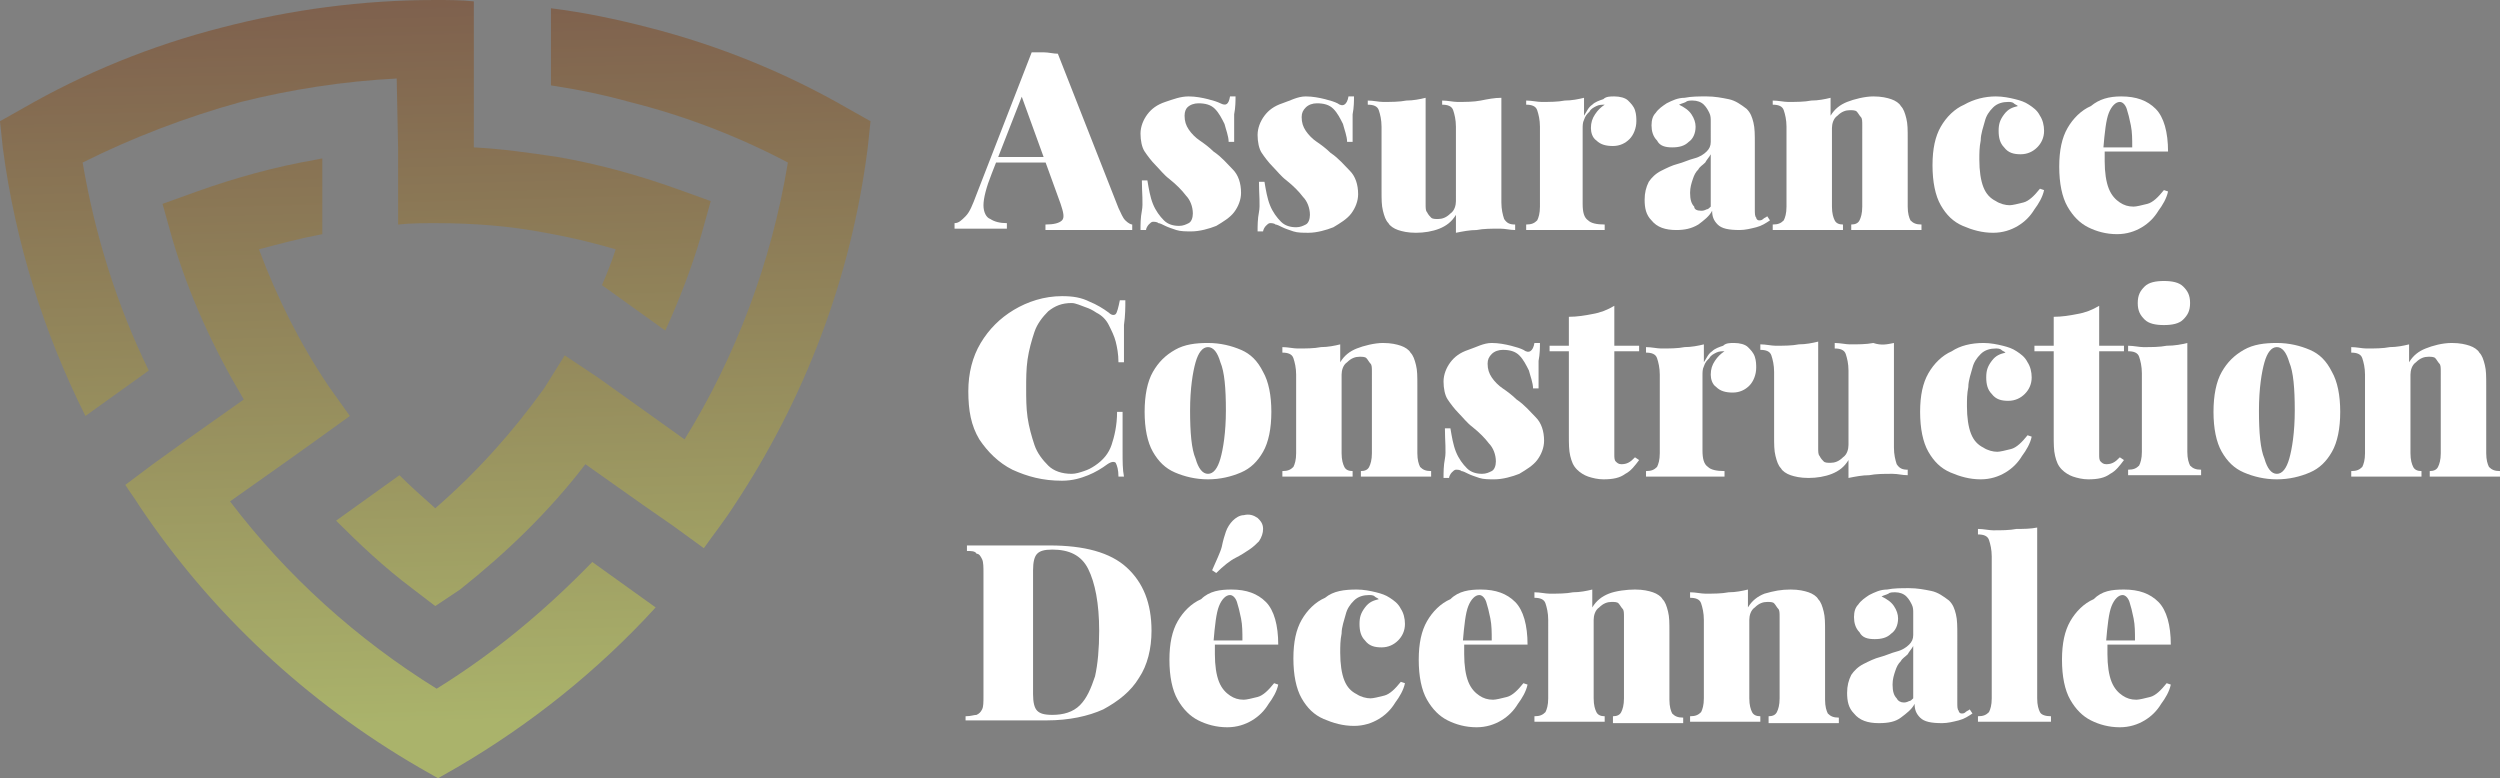 <?xml version="1.0" encoding="utf-8"?>
<!-- Generator: Adobe Illustrator 24.1.0, SVG Export Plug-In . SVG Version: 6.00 Build 0)  -->
<svg version="1.1" id="Layer_1" xmlns="http://www.w3.org/2000/svg" xmlns:xlink="http://www.w3.org/1999/xlink" x="0px" y="0px"
	 width="181.5px" height="56.5px" viewBox="0 0 181.5 56.5" style="enable-background:new 0 0 181.5 56.5;" xml:space="preserve">
<rect x="0" y="0" width="181.5" height="56.5" fill="#808080" stroke="none"/>
<style type="text/css">
	.st0{fill:#FFFFFF;}
	.st1{fill-rule:evenodd;clip-rule:evenodd;fill:url(#SVGID_1_);}
	.st2{fill-rule:evenodd;clip-rule:evenodd;fill:url(#SVGID_2_);}
	.st3{fill-rule:evenodd;clip-rule:evenodd;fill:url(#SVGID_3_);}
</style>
<g>
	<g>
		<path class="st0" d="M76.8,3.9l4.4,11.2c0.2,0.4,0.3,0.7,0.5,0.9c0.2,0.2,0.4,0.3,0.5,0.3v0.4c-0.4,0-0.9,0-1.5,0
			c-0.6,0-1.2,0-1.8,0c-0.6,0-1.2,0-1.7,0c-0.5,0-1,0-1.3,0v-0.4c0.6,0,1-0.1,1.2-0.3s0.1-0.6-0.1-1.2l-2.9-8l0.4-0.6L72,12.6
			c-0.4,1-0.6,1.8-0.6,2.3s0.2,0.9,0.5,1c0.3,0.2,0.7,0.3,1.2,0.3v0.4c-0.4,0-0.8,0-1.2,0c-0.4,0-0.7,0-1.2,0c-0.2,0-0.5,0-0.7,0
			c-0.3,0-0.5,0-0.7,0v-0.4c0.3,0,0.5-0.2,0.8-0.5c0.3-0.3,0.5-0.8,0.8-1.6l4-10.3c0.3,0,0.6,0,0.9,0S76.5,3.9,76.8,3.9z M77.4,11.4
			v0.4h-5.4l0.2-0.4H77.4z"/>
		<path class="st0" d="M86.3,7c0.5,0,1,0.1,1.4,0.2s0.7,0.2,0.9,0.3C89,7.7,89.2,7.6,89.3,7h0.4c0,0.3,0,0.8-0.1,1.3
			c0,0.5,0,1.2,0,2h-0.4c0-0.4-0.2-0.9-0.3-1.3c-0.2-0.4-0.4-0.8-0.7-1.1c-0.3-0.3-0.7-0.4-1.2-0.4c-0.3,0-0.6,0.1-0.8,0.3
			C86.1,7.9,86,8.1,86,8.4c0,0.4,0.1,0.7,0.3,1c0.2,0.3,0.5,0.6,0.8,0.8s0.7,0.5,1,0.8c0.6,0.4,1,0.9,1.4,1.3c0.4,0.4,0.6,1,0.6,1.7
			c0,0.5-0.2,1-0.5,1.4c-0.3,0.4-0.8,0.7-1.3,1c-0.5,0.2-1.2,0.4-1.8,0.4c-0.4,0-0.8,0-1.1-0.1c-0.3-0.1-0.6-0.2-0.8-0.3
			c-0.2-0.1-0.4-0.2-0.5-0.2c-0.1-0.1-0.3-0.1-0.4-0.1c-0.1,0-0.2,0.1-0.3,0.2s-0.2,0.3-0.2,0.4h-0.4c0-0.4,0-0.9,0.1-1.4
			s0-1.3,0-2.2h0.4c0.1,0.6,0.2,1.2,0.4,1.7c0.2,0.5,0.5,0.9,0.8,1.2c0.3,0.3,0.7,0.4,1.1,0.4c0.3,0,0.5-0.1,0.7-0.2
			s0.3-0.4,0.3-0.7c0-0.5-0.2-1-0.5-1.3c-0.3-0.4-0.7-0.8-1.2-1.2c-0.4-0.3-0.7-0.7-1-1c-0.3-0.3-0.6-0.7-0.8-1s-0.3-0.8-0.3-1.3
			c0-0.5,0.2-1,0.5-1.4c0.3-0.4,0.7-0.7,1.3-0.9S85.7,7,86.3,7z"/>
		<path class="st0" d="M94.8,7c0.5,0,1,0.1,1.4,0.2s0.7,0.2,0.9,0.3c0.4,0.3,0.7,0.1,0.8-0.5h0.4c0,0.3,0,0.8-0.1,1.3
			c0,0.5,0,1.2,0,2h-0.4c0-0.4-0.2-0.9-0.3-1.3c-0.2-0.4-0.4-0.8-0.7-1.1c-0.3-0.3-0.7-0.4-1.2-0.4c-0.3,0-0.6,0.1-0.8,0.3
			c-0.2,0.2-0.3,0.4-0.3,0.7c0,0.4,0.1,0.7,0.3,1c0.2,0.3,0.5,0.6,0.8,0.8s0.7,0.5,1,0.8c0.6,0.4,1,0.9,1.4,1.3
			c0.4,0.4,0.6,1,0.6,1.7c0,0.5-0.2,1-0.5,1.4c-0.3,0.4-0.8,0.7-1.3,1c-0.5,0.2-1.2,0.4-1.8,0.4c-0.4,0-0.8,0-1.1-0.1
			c-0.3-0.1-0.6-0.2-0.8-0.3c-0.2-0.1-0.4-0.2-0.5-0.2c-0.1-0.1-0.3-0.1-0.4-0.1c-0.1,0-0.2,0.1-0.3,0.2s-0.2,0.3-0.2,0.4h-0.4
			c0-0.4,0-0.9,0.1-1.4s0-1.3,0-2.2h0.4c0.1,0.6,0.2,1.2,0.4,1.7c0.2,0.5,0.5,0.9,0.8,1.2c0.3,0.3,0.7,0.4,1.1,0.4
			c0.3,0,0.5-0.1,0.7-0.2s0.3-0.4,0.3-0.7c0-0.5-0.2-1-0.5-1.3c-0.3-0.4-0.7-0.8-1.2-1.2c-0.4-0.3-0.7-0.7-1-1
			c-0.3-0.3-0.6-0.7-0.8-1s-0.3-0.8-0.3-1.3c0-0.5,0.2-1,0.5-1.4c0.3-0.4,0.7-0.7,1.3-0.9S94.2,7,94.8,7z"/>
		<path class="st0" d="M109,7.1v7.6c0,0.5,0.1,0.9,0.2,1.2c0.2,0.3,0.4,0.4,0.8,0.4v0.4c-0.4,0-0.7-0.1-1.1-0.1
			c-0.6,0-1.2,0-1.7,0.1c-0.5,0-1,0.1-1.5,0.2v-1.3c-0.3,0.5-0.7,0.8-1.2,1s-1.1,0.3-1.7,0.3c-0.6,0-1-0.1-1.3-0.2
			c-0.3-0.1-0.6-0.3-0.7-0.5c-0.2-0.2-0.3-0.5-0.4-0.9s-0.1-0.8-0.1-1.5V9.2c0-0.5-0.1-0.9-0.2-1.2c-0.1-0.3-0.4-0.4-0.8-0.4V7.3
			c0.4,0,0.8,0.1,1.1,0.1c0.6,0,1.2,0,1.7-0.1c0.5,0,1-0.1,1.4-0.2v7.7c0,0.3,0,0.5,0.1,0.6c0.1,0.2,0.2,0.3,0.3,0.4
			c0.1,0.1,0.3,0.1,0.5,0.1c0.3,0,0.6-0.1,0.9-0.4c0.3-0.2,0.4-0.6,0.4-0.9V9.2c0-0.5-0.1-0.9-0.2-1.2c-0.1-0.3-0.4-0.4-0.8-0.4V7.3
			c0.4,0,0.8,0.1,1.1,0.1c0.6,0,1.2,0,1.7-0.1C108,7.2,108.5,7.1,109,7.1z"/>
		<path class="st0" d="M117.2,7c0.4,0,0.8,0.1,1,0.3s0.4,0.4,0.5,0.7c0.1,0.3,0.1,0.6,0.1,0.8c0,0.5-0.2,1-0.5,1.3
			c-0.3,0.3-0.7,0.5-1.2,0.5c-0.5,0-0.9-0.1-1.2-0.4c-0.3-0.2-0.4-0.6-0.4-0.9c0-0.4,0.1-0.7,0.3-1c0.2-0.3,0.4-0.5,0.7-0.7
			c-0.2,0-0.4,0-0.6,0.1c-0.2,0.1-0.4,0.2-0.5,0.4c-0.2,0.2-0.3,0.3-0.4,0.6c-0.1,0.2-0.1,0.4-0.1,0.7v5.4c0,0.6,0.1,1,0.4,1.2
			c0.2,0.2,0.6,0.3,1.2,0.3v0.4c-0.3,0-0.7,0-1.2,0c-0.5,0-1.1,0-1.7,0c-0.5,0-1.1,0-1.6,0s-1,0-1.2,0v-0.4c0.4,0,0.6-0.1,0.8-0.3
			c0.1-0.2,0.2-0.5,0.2-1V9.2c0-0.5-0.1-0.9-0.2-1.2c-0.1-0.3-0.4-0.4-0.8-0.4V7.3c0.4,0,0.8,0.1,1.1,0.1c0.6,0,1.2,0,1.7-0.1
			c0.5,0,1-0.1,1.4-0.2v1.3c0.2-0.3,0.3-0.6,0.6-0.8c0.2-0.2,0.5-0.3,0.8-0.4C116.6,7,116.9,7,117.2,7z"/>
		<path class="st0" d="M121.7,16.7c-0.8,0-1.4-0.2-1.8-0.7c-0.4-0.4-0.5-0.9-0.5-1.5c0-0.5,0.1-0.9,0.3-1.3c0.2-0.3,0.5-0.6,0.9-0.8
			s0.8-0.4,1.2-0.5c0.4-0.1,0.8-0.3,1.2-0.4c0.4-0.1,0.7-0.3,0.9-0.5s0.3-0.4,0.3-0.7V8.8c0-0.2,0-0.4-0.1-0.6
			c-0.1-0.2-0.2-0.4-0.4-0.6c-0.2-0.2-0.5-0.3-0.8-0.3c-0.2,0-0.4,0-0.5,0.1c-0.2,0.1-0.3,0.1-0.5,0.2c0.4,0.2,0.7,0.4,0.9,0.7
			c0.2,0.3,0.3,0.6,0.3,0.9c0,0.5-0.2,0.9-0.5,1.1c-0.3,0.3-0.7,0.4-1.2,0.4c-0.5,0-0.9-0.1-1.1-0.5c-0.3-0.3-0.4-0.7-0.4-1.1
			c0-0.4,0.1-0.7,0.3-0.9c0.2-0.3,0.5-0.5,0.8-0.7c0.4-0.2,0.8-0.4,1.3-0.4c0.5-0.1,1-0.1,1.6-0.1c0.6,0,1.1,0.1,1.6,0.2
			s0.9,0.4,1.3,0.7c0.3,0.3,0.4,0.6,0.5,1c0.1,0.4,0.1,0.9,0.1,1.5v4.8c0,0.3,0,0.5,0.1,0.6c0,0.1,0.1,0.2,0.2,0.2
			c0.1,0,0.2,0,0.3-0.1c0.1-0.1,0.2-0.1,0.3-0.2l0.2,0.3c-0.3,0.2-0.6,0.4-1,0.5c-0.4,0.1-0.8,0.2-1.2,0.2c-0.8,0-1.3-0.1-1.6-0.4
			c-0.3-0.3-0.4-0.6-0.4-1c-0.2,0.4-0.6,0.7-1,1C122.8,16.6,122.3,16.7,121.7,16.7z M123.5,15.3c0.1,0,0.2,0,0.4-0.1
			c0.1,0,0.2-0.1,0.3-0.2v-3.8c-0.1,0.2-0.3,0.4-0.4,0.6c-0.2,0.2-0.4,0.3-0.5,0.5c-0.2,0.2-0.3,0.4-0.4,0.7c-0.1,0.3-0.2,0.6-0.2,1
			c0,0.5,0.1,0.8,0.3,1C123,15.2,123.2,15.3,123.5,15.3z"/>
		<path class="st0" d="M136,7c0.6,0,1,0.1,1.3,0.2c0.3,0.1,0.6,0.3,0.7,0.5c0.2,0.2,0.3,0.5,0.4,0.9c0.1,0.4,0.1,0.8,0.1,1.5v4.9
			c0,0.5,0.1,0.8,0.2,1c0.2,0.2,0.4,0.3,0.8,0.3v0.4c-0.2,0-0.6,0-1.1,0s-1,0-1.4,0c-0.5,0-1,0-1.5,0c-0.5,0-0.8,0-1.1,0v-0.4
			c0.3,0,0.5-0.1,0.6-0.3s0.2-0.5,0.2-1V9.1c0-0.3,0-0.5-0.1-0.6s-0.2-0.3-0.3-0.4c-0.1-0.1-0.3-0.1-0.5-0.1c-0.3,0-0.6,0.1-0.9,0.4
			c-0.3,0.2-0.4,0.6-0.4,0.9v5.7c0,0.5,0.1,0.8,0.2,1s0.3,0.3,0.6,0.3v0.4c-0.2,0-0.6,0-1,0c-0.4,0-0.9,0-1.4,0c-0.5,0-1,0-1.5,0
			s-0.9,0-1.2,0v-0.4c0.4,0,0.6-0.1,0.8-0.3c0.1-0.2,0.2-0.5,0.2-1V9.2c0-0.5-0.1-0.9-0.2-1.2c-0.1-0.3-0.4-0.4-0.8-0.4V7.3
			c0.4,0,0.8,0.1,1.1,0.1c0.6,0,1.2,0,1.7-0.1c0.5,0,1-0.1,1.4-0.2v1.3c0.3-0.5,0.7-0.8,1.2-1S135.4,7,136,7z"/>
		<path class="st0" d="M144.9,7c0.5,0,1,0.1,1.4,0.2c0.4,0.1,0.7,0.2,1,0.4c0.3,0.2,0.6,0.4,0.8,0.8c0.2,0.3,0.3,0.7,0.3,1.1
			c0,0.5-0.2,0.9-0.5,1.2s-0.7,0.5-1.2,0.5c-0.5,0-0.9-0.1-1.2-0.5c-0.3-0.3-0.4-0.7-0.4-1.2c0-0.5,0.1-0.8,0.4-1.2s0.6-0.5,1-0.6
			c-0.1-0.1-0.2-0.1-0.3-0.2s-0.3-0.1-0.4-0.1c-0.4,0-0.8,0.1-1.1,0.4c-0.3,0.3-0.5,0.6-0.6,1c-0.1,0.4-0.3,0.9-0.3,1.4
			c-0.1,0.5-0.1,0.9-0.1,1.4c0,0.8,0.1,1.5,0.3,2c0.2,0.5,0.5,0.8,0.9,1c0.3,0.2,0.7,0.3,1,0.3c0.2,0,0.6-0.1,1-0.2s0.8-0.5,1.2-1
			l0.3,0.1c-0.1,0.5-0.4,1-0.7,1.4c-0.3,0.5-0.7,0.9-1.2,1.2s-1.1,0.5-1.8,0.5c-0.8,0-1.5-0.2-2.2-0.5c-0.7-0.3-1.2-0.8-1.6-1.5
			c-0.4-0.7-0.6-1.7-0.6-2.9c0-1.2,0.2-2.1,0.6-2.8c0.4-0.7,1-1.3,1.7-1.6C143.3,7.2,144.1,7,144.9,7z"/>
		<path class="st0" d="M154,7c1.1,0,1.9,0.3,2.5,0.9c0.6,0.6,0.9,1.7,0.9,3.1h-5.6l0-0.3h3c0-0.6,0-1.1-0.1-1.6
			c-0.1-0.5-0.2-0.9-0.3-1.2c-0.1-0.3-0.3-0.5-0.5-0.5c-0.3,0-0.6,0.3-0.8,0.8c-0.2,0.5-0.3,1.4-0.4,2.6l0.1,0.1c0,0.1,0,0.2,0,0.4
			c0,0.1,0,0.2,0,0.4c0,0.8,0.1,1.5,0.3,2c0.2,0.5,0.5,0.8,0.8,1c0.3,0.2,0.6,0.3,1,0.3c0.2,0,0.6-0.1,1-0.2s0.8-0.5,1.2-1l0.3,0.1
			c-0.1,0.5-0.4,1-0.7,1.4c-0.3,0.5-0.7,0.9-1.2,1.2s-1.1,0.5-1.8,0.5c-0.8,0-1.5-0.2-2.1-0.5c-0.6-0.3-1.1-0.8-1.5-1.5
			c-0.4-0.7-0.6-1.7-0.6-2.9c0-1.2,0.2-2.1,0.6-2.8s1-1.3,1.7-1.6C152.4,7.2,153.1,7,154,7z"/>
		<path class="st0" d="M77.1,21.5c0.8,0,1.4,0.1,2,0.4c0.5,0.2,1,0.5,1.4,0.8c0.2,0.2,0.4,0.2,0.5,0.1c0.1-0.1,0.2-0.5,0.3-1h0.4
			c0,0.5,0,1.1-0.1,1.8c0,0.7,0,1.6,0,2.7h-0.4c0-0.6-0.1-1.1-0.2-1.5c-0.1-0.4-0.3-0.8-0.5-1.2s-0.5-0.7-0.9-0.9
			c-0.3-0.2-0.5-0.3-0.8-0.4S78.1,22,77.8,22c-0.7,0-1.2,0.2-1.7,0.6c-0.4,0.4-0.8,0.9-1,1.5s-0.4,1.3-0.5,2
			c-0.1,0.7-0.1,1.4-0.1,2.1c0,0.7,0,1.4,0.1,2.1c0.1,0.7,0.3,1.4,0.5,2s0.6,1.1,1,1.5c0.4,0.4,1,0.6,1.7,0.6c0.3,0,0.6-0.1,0.9-0.2
			c0.3-0.1,0.5-0.2,0.8-0.4c0.6-0.4,1-0.9,1.2-1.5c0.2-0.6,0.4-1.4,0.4-2.4h0.4c0,1.2,0,2.1,0,2.9c0,0.7,0,1.3,0.1,1.8h-0.4
			c0-0.5-0.1-0.8-0.2-1c-0.1-0.1-0.3-0.1-0.6,0.1c-0.4,0.3-0.9,0.6-1.4,0.8s-1.1,0.4-1.9,0.4c-1.4,0-2.5-0.3-3.6-0.8
			c-1-0.5-1.8-1.3-2.4-2.2c-0.6-1-0.8-2.1-0.8-3.5c0-1.3,0.3-2.5,0.9-3.5s1.4-1.8,2.4-2.4S75.8,21.5,77.1,21.5z"/>
		<path class="st0" d="M87.7,24.9c0.9,0,1.7,0.2,2.4,0.5c0.7,0.3,1.2,0.8,1.6,1.6c0.4,0.7,0.6,1.7,0.6,2.9c0,1.2-0.2,2.2-0.6,2.9
			c-0.4,0.7-0.9,1.2-1.6,1.5c-0.7,0.3-1.5,0.5-2.4,0.5c-0.9,0-1.7-0.2-2.4-0.5c-0.7-0.3-1.2-0.8-1.6-1.5c-0.4-0.7-0.6-1.7-0.6-2.9
			c0-1.2,0.2-2.2,0.6-2.9c0.4-0.7,0.9-1.2,1.6-1.6C86,25,86.8,24.9,87.7,24.9z M87.7,25.2c-0.4,0-0.7,0.4-0.9,1.1
			c-0.2,0.7-0.4,1.9-0.4,3.5c0,1.6,0.1,2.8,0.4,3.5c0.2,0.7,0.5,1.1,0.9,1.1c0.4,0,0.7-0.4,0.9-1.1c0.2-0.7,0.4-1.9,0.4-3.5
			c0-1.6-0.1-2.8-0.4-3.5C88.4,25.6,88.1,25.2,87.7,25.2z"/>
		<path class="st0" d="M100.4,24.9c0.6,0,1,0.1,1.3,0.2c0.3,0.1,0.6,0.3,0.7,0.5c0.2,0.2,0.3,0.5,0.4,0.9c0.1,0.4,0.1,0.8,0.1,1.5
			v4.9c0,0.5,0.1,0.8,0.2,1c0.2,0.2,0.4,0.3,0.8,0.3v0.4c-0.2,0-0.6,0-1.1,0s-1,0-1.4,0c-0.5,0-1,0-1.5,0c-0.5,0-0.8,0-1.1,0v-0.4
			c0.3,0,0.5-0.1,0.6-0.3s0.2-0.5,0.2-1V27c0-0.3,0-0.5-0.1-0.6s-0.2-0.3-0.3-0.4c-0.1-0.1-0.3-0.1-0.5-0.1c-0.3,0-0.6,0.1-0.9,0.4
			c-0.3,0.2-0.4,0.6-0.4,0.9v5.7c0,0.5,0.1,0.8,0.2,1s0.3,0.3,0.6,0.3v0.4c-0.2,0-0.6,0-1,0c-0.4,0-0.9,0-1.4,0c-0.5,0-1,0-1.5,0
			s-0.9,0-1.2,0v-0.4c0.4,0,0.6-0.1,0.8-0.3c0.1-0.2,0.2-0.5,0.2-1v-5.7c0-0.5-0.1-0.9-0.2-1.2c-0.1-0.3-0.4-0.4-0.8-0.4v-0.4
			c0.4,0,0.8,0.1,1.1,0.1c0.6,0,1.2,0,1.7-0.1c0.5,0,1-0.1,1.4-0.2v1.3c0.3-0.5,0.7-0.8,1.2-1S99.8,24.9,100.4,24.9z"/>
		<path class="st0" d="M108.3,24.9c0.5,0,1,0.1,1.4,0.2s0.7,0.2,0.9,0.3c0.4,0.3,0.7,0.1,0.8-0.5h0.4c0,0.3,0,0.8-0.1,1.3
			c0,0.5,0,1.2,0,2h-0.4c0-0.4-0.2-0.9-0.3-1.3c-0.2-0.4-0.4-0.8-0.7-1.1c-0.3-0.3-0.7-0.4-1.2-0.4c-0.3,0-0.6,0.1-0.8,0.3
			c-0.2,0.2-0.3,0.4-0.3,0.7c0,0.4,0.1,0.7,0.3,1c0.2,0.3,0.5,0.6,0.8,0.8s0.7,0.5,1,0.8c0.6,0.4,1,0.9,1.4,1.3
			c0.4,0.4,0.6,1,0.6,1.7c0,0.5-0.2,1-0.5,1.4c-0.3,0.4-0.8,0.7-1.3,1c-0.5,0.2-1.2,0.4-1.8,0.4c-0.4,0-0.8,0-1.1-0.1
			c-0.3-0.1-0.6-0.2-0.8-0.3c-0.2-0.1-0.4-0.2-0.5-0.2c-0.1-0.1-0.3-0.1-0.4-0.1c-0.1,0-0.2,0.1-0.3,0.2s-0.2,0.3-0.2,0.4h-0.4
			c0-0.4,0-0.9,0.1-1.4s0-1.3,0-2.2h0.4c0.1,0.6,0.2,1.2,0.4,1.7c0.2,0.5,0.5,0.9,0.8,1.2c0.3,0.3,0.7,0.4,1.1,0.4
			c0.3,0,0.5-0.1,0.7-0.2s0.3-0.4,0.3-0.7c0-0.5-0.2-1-0.5-1.3c-0.3-0.4-0.7-0.8-1.2-1.2c-0.4-0.3-0.7-0.7-1-1
			c-0.3-0.3-0.6-0.7-0.8-1s-0.3-0.8-0.3-1.3c0-0.5,0.2-1,0.5-1.4c0.3-0.4,0.7-0.7,1.3-0.9S107.7,24.9,108.3,24.9z"/>
		<path class="st0" d="M117.2,22.2v2.9h1.8v0.4h-1.8V33c0,0.2,0,0.4,0.1,0.5c0.1,0.1,0.2,0.2,0.4,0.2c0.1,0,0.3,0,0.5-0.1
			s0.3-0.2,0.5-0.4l0.3,0.2c-0.3,0.4-0.6,0.8-1,1c-0.4,0.3-0.9,0.4-1.6,0.4c-0.4,0-0.8-0.1-1.1-0.2c-0.3-0.1-0.6-0.3-0.8-0.5
			c-0.3-0.3-0.4-0.6-0.5-1c-0.1-0.4-0.1-0.9-0.1-1.5v-6.1h-1.4v-0.4h1.4V23c0.6,0,1.2-0.1,1.7-0.2C116.2,22.7,116.7,22.5,117.2,22.2
			z"/>
		<path class="st0" d="M125.9,24.9c0.4,0,0.8,0.1,1,0.3s0.4,0.4,0.5,0.7c0.1,0.3,0.1,0.6,0.1,0.8c0,0.5-0.2,1-0.5,1.3
			c-0.3,0.3-0.7,0.5-1.2,0.5c-0.5,0-0.9-0.1-1.2-0.4c-0.3-0.2-0.4-0.6-0.4-0.9c0-0.4,0.1-0.7,0.3-1c0.2-0.3,0.4-0.5,0.7-0.7
			c-0.2,0-0.4,0-0.6,0.1c-0.2,0.1-0.4,0.2-0.5,0.4c-0.2,0.2-0.3,0.3-0.4,0.6c-0.1,0.2-0.1,0.4-0.1,0.7v5.4c0,0.6,0.1,1,0.4,1.2
			c0.2,0.2,0.6,0.3,1.2,0.3v0.4c-0.3,0-0.7,0-1.2,0c-0.5,0-1.1,0-1.7,0c-0.5,0-1.1,0-1.6,0s-1,0-1.2,0v-0.4c0.4,0,0.6-0.1,0.8-0.3
			c0.1-0.2,0.2-0.5,0.2-1v-5.7c0-0.5-0.1-0.9-0.2-1.2c-0.1-0.3-0.4-0.4-0.8-0.4v-0.4c0.4,0,0.8,0.1,1.1,0.1c0.6,0,1.2,0,1.7-0.1
			c0.5,0,1-0.1,1.4-0.2v1.3c0.2-0.3,0.3-0.6,0.6-0.8c0.2-0.2,0.5-0.3,0.8-0.4C125.3,24.9,125.6,24.9,125.9,24.9z"/>
		<path class="st0" d="M137.5,24.9v7.6c0,0.5,0.1,0.9,0.2,1.2c0.2,0.3,0.4,0.4,0.8,0.4v0.4c-0.4,0-0.7-0.1-1.1-0.1
			c-0.6,0-1.2,0-1.7,0.1c-0.5,0-1,0.1-1.5,0.2v-1.3c-0.3,0.5-0.7,0.8-1.2,1s-1.1,0.3-1.7,0.3c-0.6,0-1-0.1-1.3-0.2
			c-0.3-0.1-0.6-0.3-0.7-0.5c-0.2-0.2-0.3-0.5-0.4-0.9s-0.1-0.8-0.1-1.5v-4.6c0-0.5-0.1-0.9-0.2-1.2c-0.1-0.3-0.4-0.4-0.8-0.4v-0.4
			c0.4,0,0.8,0.1,1.1,0.1c0.6,0,1.2,0,1.7-0.1c0.5,0,1-0.1,1.4-0.2v7.7c0,0.3,0,0.5,0.1,0.6c0.1,0.2,0.2,0.3,0.3,0.4
			c0.1,0.1,0.3,0.1,0.5,0.1c0.3,0,0.6-0.1,0.9-0.4c0.3-0.2,0.4-0.6,0.4-0.9v-5.4c0-0.5-0.1-0.9-0.2-1.2c-0.1-0.3-0.4-0.4-0.8-0.4
			v-0.4c0.4,0,0.8,0.1,1.1,0.1c0.6,0,1.2,0,1.7-0.1C136.6,25.1,137,25,137.5,24.9z"/>
		<path class="st0" d="M144,24.9c0.5,0,1,0.1,1.4,0.2c0.4,0.1,0.7,0.2,1,0.4c0.3,0.2,0.6,0.4,0.8,0.8c0.2,0.3,0.3,0.7,0.3,1.1
			c0,0.5-0.2,0.9-0.5,1.2s-0.7,0.5-1.2,0.5c-0.5,0-0.9-0.1-1.2-0.5c-0.3-0.3-0.4-0.7-0.4-1.2c0-0.5,0.1-0.8,0.4-1.2s0.6-0.5,1-0.6
			c-0.1-0.1-0.2-0.1-0.3-0.2s-0.3-0.1-0.4-0.1c-0.4,0-0.8,0.1-1.1,0.4c-0.3,0.3-0.5,0.6-0.6,1c-0.1,0.4-0.3,0.9-0.3,1.4
			c-0.1,0.5-0.1,0.9-0.1,1.4c0,0.8,0.1,1.5,0.3,2c0.2,0.5,0.5,0.8,0.9,1c0.3,0.2,0.7,0.3,1,0.3c0.2,0,0.6-0.1,1-0.2s0.8-0.5,1.2-1
			l0.3,0.1c-0.1,0.5-0.4,1-0.7,1.4c-0.3,0.5-0.7,0.9-1.2,1.2s-1.1,0.5-1.8,0.5c-0.8,0-1.5-0.2-2.2-0.5c-0.7-0.3-1.2-0.8-1.6-1.5
			c-0.4-0.7-0.6-1.7-0.6-2.9c0-1.2,0.2-2.1,0.6-2.8c0.4-0.7,1-1.3,1.7-1.6C142.3,25.1,143.1,24.9,144,24.9z"/>
		<path class="st0" d="M152.4,22.2v2.9h1.8v0.4h-1.8V33c0,0.2,0,0.4,0.1,0.5c0.1,0.1,0.2,0.2,0.4,0.2c0.1,0,0.3,0,0.5-0.1
			s0.3-0.2,0.5-0.4l0.3,0.2c-0.3,0.4-0.6,0.8-1,1c-0.4,0.3-0.9,0.4-1.6,0.4c-0.4,0-0.8-0.1-1.1-0.2c-0.3-0.1-0.6-0.3-0.8-0.5
			c-0.3-0.3-0.4-0.6-0.5-1c-0.1-0.4-0.1-0.9-0.1-1.5v-6.1h-1.4v-0.4h1.4V23c0.6,0,1.2-0.1,1.7-0.2C151.4,22.7,151.9,22.5,152.4,22.2
			z"/>
		<path class="st0" d="M158.8,24.9v7.9c0,0.5,0.1,0.8,0.2,1c0.2,0.2,0.4,0.3,0.8,0.3v0.4c-0.2,0-0.6,0-1.1,0c-0.5,0-1,0-1.5,0
			s-1,0-1.5,0s-0.9,0-1.2,0v-0.4c0.4,0,0.6-0.1,0.8-0.3c0.1-0.2,0.2-0.5,0.2-1v-5.7c0-0.5-0.1-0.9-0.2-1.2c-0.1-0.3-0.4-0.4-0.8-0.4
			v-0.4c0.4,0,0.8,0.1,1.1,0.1c0.6,0,1.2,0,1.7-0.1C157.9,25.1,158.4,25,158.8,24.9z M157.1,20.4c0.6,0,1.1,0.1,1.4,0.4
			c0.3,0.3,0.5,0.6,0.5,1.2s-0.2,0.9-0.5,1.2c-0.3,0.3-0.8,0.4-1.4,0.4c-0.6,0-1.1-0.1-1.4-0.4c-0.3-0.3-0.5-0.6-0.5-1.2
			s0.2-0.9,0.5-1.2C156,20.5,156.5,20.4,157.1,20.4z"/>
		<path class="st0" d="M165.3,24.9c0.9,0,1.7,0.2,2.4,0.5c0.7,0.3,1.2,0.8,1.6,1.6c0.4,0.7,0.6,1.7,0.6,2.9c0,1.2-0.2,2.2-0.6,2.9
			c-0.4,0.7-0.9,1.2-1.6,1.5c-0.7,0.3-1.5,0.5-2.4,0.5c-0.9,0-1.7-0.2-2.4-0.5c-0.7-0.3-1.2-0.8-1.6-1.5c-0.4-0.7-0.6-1.7-0.6-2.9
			c0-1.2,0.2-2.2,0.6-2.9c0.4-0.7,0.9-1.2,1.6-1.6C163.6,25,164.4,24.9,165.3,24.9z M165.3,25.2c-0.4,0-0.7,0.4-0.9,1.1
			c-0.2,0.7-0.4,1.9-0.4,3.5c0,1.6,0.1,2.8,0.4,3.5c0.2,0.7,0.5,1.1,0.9,1.1c0.4,0,0.7-0.4,0.9-1.1c0.2-0.7,0.4-1.9,0.4-3.5
			c0-1.6-0.1-2.8-0.4-3.5C166,25.6,165.7,25.2,165.3,25.2z"/>
		<path class="st0" d="M178,24.9c0.6,0,1,0.1,1.3,0.2c0.3,0.1,0.6,0.3,0.7,0.5c0.2,0.2,0.3,0.5,0.4,0.9c0.1,0.4,0.1,0.8,0.1,1.5v4.9
			c0,0.5,0.1,0.8,0.2,1c0.2,0.2,0.4,0.3,0.8,0.3v0.4c-0.2,0-0.6,0-1.1,0s-1,0-1.4,0c-0.5,0-1,0-1.5,0c-0.5,0-0.8,0-1.1,0v-0.4
			c0.3,0,0.5-0.1,0.6-0.3s0.2-0.5,0.2-1V27c0-0.3,0-0.5-0.1-0.6s-0.2-0.3-0.3-0.4c-0.1-0.1-0.3-0.1-0.5-0.1c-0.3,0-0.6,0.1-0.9,0.4
			c-0.3,0.2-0.4,0.6-0.4,0.9v5.7c0,0.5,0.1,0.8,0.2,1s0.3,0.3,0.6,0.3v0.4c-0.2,0-0.6,0-1,0c-0.4,0-0.9,0-1.4,0c-0.5,0-1,0-1.5,0
			s-0.9,0-1.2,0v-0.4c0.4,0,0.6-0.1,0.8-0.3c0.1-0.2,0.2-0.5,0.2-1v-5.7c0-0.5-0.1-0.9-0.2-1.2c-0.1-0.3-0.4-0.4-0.8-0.4v-0.4
			c0.4,0,0.8,0.1,1.1,0.1c0.6,0,1.2,0,1.7-0.1c0.5,0,1-0.1,1.4-0.2v1.3c0.3-0.5,0.7-0.8,1.2-1S177.3,24.9,178,24.9z"/>
		<path class="st0" d="M76.2,39.6c2.5,0,4.4,0.5,5.6,1.6c1.2,1.1,1.8,2.6,1.8,4.6c0,1.3-0.3,2.5-0.9,3.4c-0.6,1-1.5,1.7-2.6,2.3
			c-1.1,0.5-2.5,0.8-4.1,0.8c-0.3,0-0.7,0-1.3,0c-0.5,0-1,0-1.4,0c-0.6,0-1.2,0-1.8,0c-0.6,0-1,0-1.4,0V52c0.4,0,0.6-0.1,0.8-0.1
			c0.2-0.1,0.3-0.2,0.4-0.4s0.1-0.5,0.1-1v-8.9c0-0.4,0-0.8-0.1-1s-0.2-0.4-0.4-0.4C70.8,40,70.5,40,70.2,40v-0.4c0.3,0,0.8,0,1.4,0
			c0.6,0,1.1,0,1.7,0c0.4,0,0.9,0,1.5,0C75.3,39.6,75.8,39.6,76.2,39.6z M76.4,39.9c-0.6,0-0.9,0.1-1.1,0.3s-0.3,0.6-0.3,1.2v9
			c0,0.6,0.1,1,0.3,1.2s0.5,0.3,1.1,0.3c0.8,0,1.5-0.2,2-0.7c0.5-0.5,0.8-1.2,1.1-2.1c0.2-0.9,0.3-2,0.3-3.3c0-2-0.3-3.5-0.8-4.5
			S77.6,39.9,76.4,39.9z"/>
		<path class="st0" d="M89.4,42.8c1.1,0,1.9,0.3,2.5,0.9c0.6,0.6,0.9,1.7,0.9,3.1h-5.6l0-0.3h3c0-0.6,0-1.1-0.1-1.6
			c-0.1-0.5-0.2-0.9-0.3-1.2c-0.1-0.3-0.3-0.5-0.5-0.5c-0.3,0-0.6,0.3-0.8,0.8c-0.2,0.5-0.3,1.4-0.4,2.6l0.1,0.1c0,0.1,0,0.2,0,0.4
			c0,0.1,0,0.2,0,0.4c0,0.8,0.1,1.5,0.3,2c0.2,0.5,0.5,0.8,0.8,1c0.3,0.2,0.6,0.3,1,0.3c0.2,0,0.6-0.1,1-0.2s0.8-0.5,1.2-1l0.3,0.1
			c-0.1,0.5-0.4,1-0.7,1.4c-0.3,0.5-0.7,0.9-1.2,1.2s-1.1,0.5-1.8,0.5c-0.8,0-1.5-0.2-2.1-0.5c-0.6-0.3-1.1-0.8-1.5-1.5
			c-0.4-0.7-0.6-1.7-0.6-2.9c0-1.2,0.2-2.1,0.6-2.8s1-1.3,1.7-1.6C87.8,42.9,88.6,42.8,89.4,42.8z M91.3,37.6
			c0.2,0.2,0.4,0.4,0.4,0.8c0,0.3-0.1,0.6-0.3,0.9c-0.2,0.2-0.4,0.4-0.7,0.6s-0.6,0.4-1,0.6c-0.4,0.2-0.9,0.6-1.4,1.1L88,41.4
			c0.3-0.7,0.6-1.3,0.7-1.7c0.1-0.5,0.2-0.8,0.3-1.1c0.1-0.3,0.3-0.6,0.5-0.8c0.2-0.2,0.5-0.4,0.8-0.4C90.7,37.3,91,37.4,91.3,37.6z
			"/>
		<path class="st0" d="M98.5,42.8c0.5,0,1,0.1,1.4,0.2c0.4,0.1,0.7,0.2,1,0.4c0.3,0.2,0.6,0.4,0.8,0.8c0.2,0.3,0.3,0.7,0.3,1.1
			c0,0.5-0.2,0.9-0.5,1.2s-0.7,0.5-1.2,0.5c-0.5,0-0.9-0.1-1.2-0.5c-0.3-0.3-0.4-0.7-0.4-1.2c0-0.5,0.1-0.8,0.4-1.2s0.6-0.5,1-0.6
			c-0.1-0.1-0.2-0.1-0.3-0.2s-0.3-0.1-0.4-0.1c-0.4,0-0.8,0.1-1.1,0.4c-0.3,0.3-0.5,0.6-0.6,1c-0.1,0.4-0.3,0.9-0.3,1.4
			c-0.1,0.5-0.1,0.9-0.1,1.4c0,0.8,0.1,1.5,0.3,2c0.2,0.5,0.5,0.8,0.9,1c0.3,0.2,0.7,0.3,1,0.3c0.2,0,0.6-0.1,1-0.2s0.8-0.5,1.2-1
			l0.3,0.1c-0.1,0.5-0.4,1-0.7,1.4c-0.3,0.5-0.7,0.9-1.2,1.2s-1.1,0.5-1.8,0.5c-0.8,0-1.5-0.2-2.2-0.5c-0.7-0.3-1.2-0.8-1.6-1.5
			c-0.4-0.7-0.6-1.7-0.6-2.9c0-1.2,0.2-2.1,0.6-2.8c0.4-0.7,1-1.3,1.7-1.6C96.8,42.9,97.6,42.8,98.5,42.8z"/>
		<path class="st0" d="M107.5,42.8c1.1,0,1.9,0.3,2.5,0.9c0.6,0.6,0.9,1.7,0.9,3.1h-5.6l0-0.3h3c0-0.6,0-1.1-0.1-1.6
			c-0.1-0.5-0.2-0.9-0.3-1.2c-0.1-0.3-0.3-0.5-0.5-0.5c-0.3,0-0.6,0.3-0.8,0.8c-0.2,0.5-0.3,1.4-0.4,2.6l0.1,0.1c0,0.1,0,0.2,0,0.4
			c0,0.1,0,0.2,0,0.4c0,0.8,0.1,1.5,0.3,2c0.2,0.5,0.5,0.8,0.8,1c0.3,0.2,0.6,0.3,1,0.3c0.2,0,0.6-0.1,1-0.2s0.8-0.5,1.2-1l0.3,0.1
			c-0.1,0.5-0.4,1-0.7,1.4c-0.3,0.5-0.7,0.9-1.2,1.2s-1.1,0.5-1.8,0.5c-0.8,0-1.5-0.2-2.1-0.5c-0.6-0.3-1.1-0.8-1.5-1.5
			c-0.4-0.7-0.6-1.7-0.6-2.9c0-1.2,0.2-2.1,0.6-2.8s1-1.3,1.7-1.6C105.9,42.9,106.7,42.8,107.5,42.8z"/>
		<path class="st0" d="M118.7,42.8c0.6,0,1,0.1,1.3,0.2c0.3,0.1,0.6,0.3,0.7,0.5c0.2,0.2,0.3,0.5,0.4,0.9c0.1,0.4,0.1,0.8,0.1,1.5
			v4.9c0,0.5,0.1,0.8,0.2,1c0.2,0.2,0.4,0.3,0.8,0.3v0.4c-0.2,0-0.6,0-1.1,0s-1,0-1.4,0c-0.5,0-1,0-1.5,0c-0.5,0-0.8,0-1.1,0V52
			c0.3,0,0.5-0.1,0.6-0.3s0.2-0.5,0.2-1v-5.9c0-0.3,0-0.5-0.1-0.6s-0.2-0.3-0.3-0.4c-0.1-0.1-0.3-0.1-0.5-0.1
			c-0.3,0-0.6,0.1-0.9,0.4c-0.3,0.2-0.4,0.6-0.4,0.9v5.7c0,0.5,0.1,0.8,0.2,1s0.3,0.3,0.6,0.3v0.4c-0.2,0-0.6,0-1,0
			c-0.4,0-0.9,0-1.4,0c-0.5,0-1,0-1.5,0s-0.9,0-1.2,0V52c0.4,0,0.6-0.1,0.8-0.3c0.1-0.2,0.2-0.5,0.2-1V45c0-0.5-0.1-0.9-0.2-1.2
			c-0.1-0.3-0.4-0.4-0.8-0.4V43c0.4,0,0.8,0.1,1.1,0.1c0.6,0,1.2,0,1.7-0.1c0.5,0,1-0.1,1.4-0.2v1.3c0.3-0.5,0.7-0.8,1.2-1
			S118.1,42.8,118.7,42.8z"/>
		<path class="st0" d="M130,42.8c0.6,0,1,0.1,1.3,0.2c0.3,0.1,0.6,0.3,0.7,0.5c0.2,0.2,0.3,0.5,0.4,0.9c0.1,0.4,0.1,0.8,0.1,1.5v4.9
			c0,0.5,0.1,0.8,0.2,1c0.2,0.2,0.4,0.3,0.8,0.3v0.4c-0.2,0-0.6,0-1.1,0s-1,0-1.4,0c-0.5,0-1,0-1.5,0c-0.5,0-0.8,0-1.1,0V52
			c0.3,0,0.5-0.1,0.6-0.3s0.2-0.5,0.2-1v-5.9c0-0.3,0-0.5-0.1-0.6s-0.2-0.3-0.3-0.4c-0.1-0.1-0.3-0.1-0.5-0.1
			c-0.3,0-0.6,0.1-0.9,0.4c-0.3,0.2-0.4,0.6-0.4,0.9v5.7c0,0.5,0.1,0.8,0.2,1s0.3,0.3,0.6,0.3v0.4c-0.2,0-0.6,0-1,0
			c-0.4,0-0.9,0-1.4,0c-0.5,0-1,0-1.5,0s-0.9,0-1.2,0V52c0.4,0,0.6-0.1,0.8-0.3c0.1-0.2,0.2-0.5,0.2-1V45c0-0.5-0.1-0.9-0.2-1.2
			c-0.1-0.3-0.4-0.4-0.8-0.4V43c0.4,0,0.8,0.1,1.1,0.1c0.6,0,1.2,0,1.7-0.1c0.5,0,1-0.1,1.4-0.2v1.3c0.3-0.5,0.7-0.8,1.2-1
			C128.8,42.9,129.3,42.8,130,42.8z"/>
		<path class="st0" d="M136.4,52.5c-0.8,0-1.4-0.2-1.8-0.7c-0.4-0.4-0.5-0.9-0.5-1.5c0-0.5,0.1-0.9,0.3-1.3c0.2-0.3,0.5-0.6,0.9-0.8
			s0.8-0.4,1.2-0.5c0.4-0.1,0.8-0.3,1.2-0.4c0.4-0.1,0.7-0.3,0.9-0.5s0.3-0.4,0.3-0.7v-1.6c0-0.2,0-0.4-0.1-0.6
			c-0.1-0.2-0.2-0.4-0.4-0.6c-0.2-0.2-0.5-0.3-0.8-0.3c-0.2,0-0.4,0-0.5,0.1c-0.2,0.1-0.3,0.1-0.5,0.2c0.4,0.2,0.7,0.4,0.9,0.7
			c0.2,0.3,0.3,0.6,0.3,0.9c0,0.5-0.2,0.9-0.5,1.1c-0.3,0.3-0.7,0.4-1.2,0.4c-0.5,0-0.9-0.1-1.1-0.5c-0.3-0.3-0.4-0.7-0.4-1.1
			c0-0.4,0.1-0.7,0.3-0.9c0.2-0.3,0.5-0.5,0.8-0.7c0.4-0.2,0.8-0.4,1.3-0.4c0.5-0.1,1-0.1,1.6-0.1c0.6,0,1.1,0.1,1.6,0.2
			s0.9,0.4,1.3,0.7c0.3,0.3,0.4,0.6,0.5,1c0.1,0.4,0.1,0.9,0.1,1.5V51c0,0.3,0,0.5,0.1,0.6c0,0.1,0.1,0.2,0.2,0.2
			c0.1,0,0.2,0,0.3-0.1s0.2-0.1,0.3-0.2l0.2,0.3c-0.3,0.2-0.6,0.4-1,0.5c-0.4,0.1-0.8,0.2-1.2,0.2c-0.8,0-1.3-0.1-1.6-0.4
			c-0.3-0.3-0.4-0.6-0.4-1c-0.2,0.4-0.6,0.7-1,1C137.6,52.4,137.1,52.5,136.4,52.5z M138.2,51c0.1,0,0.2,0,0.4-0.1
			c0.1,0,0.2-0.1,0.3-0.2v-3.8c-0.1,0.2-0.3,0.4-0.4,0.6c-0.2,0.2-0.4,0.3-0.5,0.5c-0.2,0.2-0.3,0.4-0.4,0.7c-0.1,0.3-0.2,0.6-0.2,1
			c0,0.5,0.1,0.8,0.3,1C137.8,50.9,138,51,138.2,51z"/>
		<path class="st0" d="M147.9,38.3v12.4c0,0.5,0.1,0.8,0.2,1s0.4,0.3,0.8,0.3v0.4c-0.2,0-0.6,0-1.1,0c-0.5,0-1,0-1.5,0
			c-0.5,0-1,0-1.5,0c-0.5,0-0.9,0-1.2,0V52c0.4,0,0.6-0.1,0.8-0.3c0.1-0.2,0.2-0.5,0.2-1V40.4c0-0.5-0.1-0.9-0.2-1.2
			c-0.1-0.3-0.4-0.4-0.8-0.4v-0.4c0.4,0,0.8,0.1,1.1,0.1c0.6,0,1.2,0,1.7-0.1C146.9,38.4,147.4,38.4,147.9,38.3z"/>
		<path class="st0" d="M154.2,42.8c1.1,0,1.9,0.3,2.5,0.9c0.6,0.6,0.9,1.7,0.9,3.1H152l0-0.3h3c0-0.6,0-1.1-0.1-1.6
			c-0.1-0.5-0.2-0.9-0.3-1.2c-0.1-0.3-0.3-0.5-0.5-0.5c-0.3,0-0.6,0.3-0.8,0.8c-0.2,0.5-0.3,1.4-0.4,2.6l0.1,0.1c0,0.1,0,0.2,0,0.4
			c0,0.1,0,0.2,0,0.4c0,0.8,0.1,1.5,0.3,2c0.2,0.5,0.5,0.8,0.8,1c0.3,0.2,0.6,0.3,1,0.3c0.2,0,0.6-0.1,1-0.2s0.8-0.5,1.2-1l0.3,0.1
			c-0.1,0.5-0.4,1-0.7,1.4c-0.3,0.5-0.7,0.9-1.2,1.2s-1.1,0.5-1.8,0.5c-0.8,0-1.5-0.2-2.1-0.5c-0.6-0.3-1.1-0.8-1.5-1.5
			c-0.4-0.7-0.6-1.7-0.6-2.9c0-1.2,0.2-2.1,0.6-2.8s1-1.3,1.7-1.6C152.6,42.9,153.3,42.8,154.2,42.8z"/>
	</g>
</g>
<g>
	<linearGradient id="SVGID_1_" gradientUnits="userSpaceOnUse" x1="44.624" y1="52.23" x2="42.808" y2="-16.57">
		<stop  offset="0" style="stop-color:#AAB36B"/>
		<stop  offset="1" style="stop-color:#714744"/>
	</linearGradient>
	<path class="st1" d="M43.4,27.4l6.3,4.5c3.7-6,6.3-12.8,7.5-20.1c-3.6-1.9-7.5-3.4-11.5-4.4C43.9,6.9,42,6.5,40,6.2V0.6
		c2.4,0.3,4.8,0.8,7.1,1.4c5.1,1.3,10,3.3,14.5,5.9l1.6,0.9L63,10.7c-1.2,9.5-4.6,18.3-9.7,26c-0.7,1.1-1.5,2.1-2.2,3.1l-2.2-1.6
		l-2.3-1.6l-4.1-2.9c-2.6,3.4-5.7,6.4-9.1,9.1L31.6,44l-1.7-1.3c-2-1.5-3.8-3.2-5.5-4.9l4.6-3.3c0.8,0.8,1.7,1.6,2.6,2.4
		c3-2.6,5.6-5.5,7.9-8.7c0.5-0.8,1-1.6,1.5-2.4L43.4,27.4L43.4,27.4L43.4,27.4z"/>
	<linearGradient id="SVGID_2_" gradientUnits="userSpaceOnUse" x1="28.567" y1="52.654" x2="26.75" y2="-16.146">
		<stop  offset="0" style="stop-color:#AAB36B"/>
		<stop  offset="1" style="stop-color:#714744"/>
	</linearGradient>
	<path class="st2" d="M20.8,33.5l-4.1,2.9c4.1,5.4,9.2,10,15,13.6c4.2-2.6,7.9-5.7,11.3-9.2l4.6,3.3c-4.2,4.6-9.1,8.5-14.4,11.6
		l-1.4,0.8l-1.4-0.8c-8.1-4.7-15.1-11.2-20.3-19c-0.3-0.5-0.7-1-1-1.5l2-1.5l2.5-1.8l4.1-2.9c-2.2-3.7-4-7.6-5.2-11.7l-0.7-2.5
		l2.5-0.9c2.8-1,5.7-1.8,8.6-2.3l0.5-0.1V17c-1.6,0.3-3.1,0.7-4.6,1.1c1.3,3.5,3,6.9,5.1,10c0.5,0.7,1,1.4,1.5,2.1L22.9,32
		L20.8,33.5L20.8,33.5z"/>
	<linearGradient id="SVGID_3_" gradientUnits="userSpaceOnUse" x1="26.875" y1="52.698" x2="25.058" y2="-16.101">
		<stop  offset="0" style="stop-color:#AAB36B"/>
		<stop  offset="1" style="stop-color:#714744"/>
	</linearGradient>
	<path class="st3" d="M28.8,5.7c-3.9,0.2-7.7,0.8-11.3,1.7c-4,1.1-7.9,2.6-11.5,4.4c0.9,5.3,2.5,10.4,4.8,15.1l-4.6,3.3
		c-3-6-5.1-12.6-6-19.5L0,8.8l1.6-0.9C6.1,5.3,11,3.3,16.1,2c5-1.3,10.2-2,15.5-2c0.9,0,1.9,0,2.8,0.1v2.7v2.9v5
		c2,0.1,4.1,0.4,6.1,0.7c2.9,0.5,5.8,1.3,8.6,2.3l2.5,0.9l-0.7,2.5c-0.7,2.4-1.6,4.7-2.6,6.9l-4.6-3.3c0.4-0.9,0.7-1.7,1-2.6
		c-1.7-0.5-3.4-0.9-5.1-1.2c-2.6-0.5-5.3-0.7-7.9-0.7c-0.9,0-1.9,0-2.8,0.1v-2.9v-2.7L28.8,5.7L28.8,5.7z"/>
</g>
</svg>
